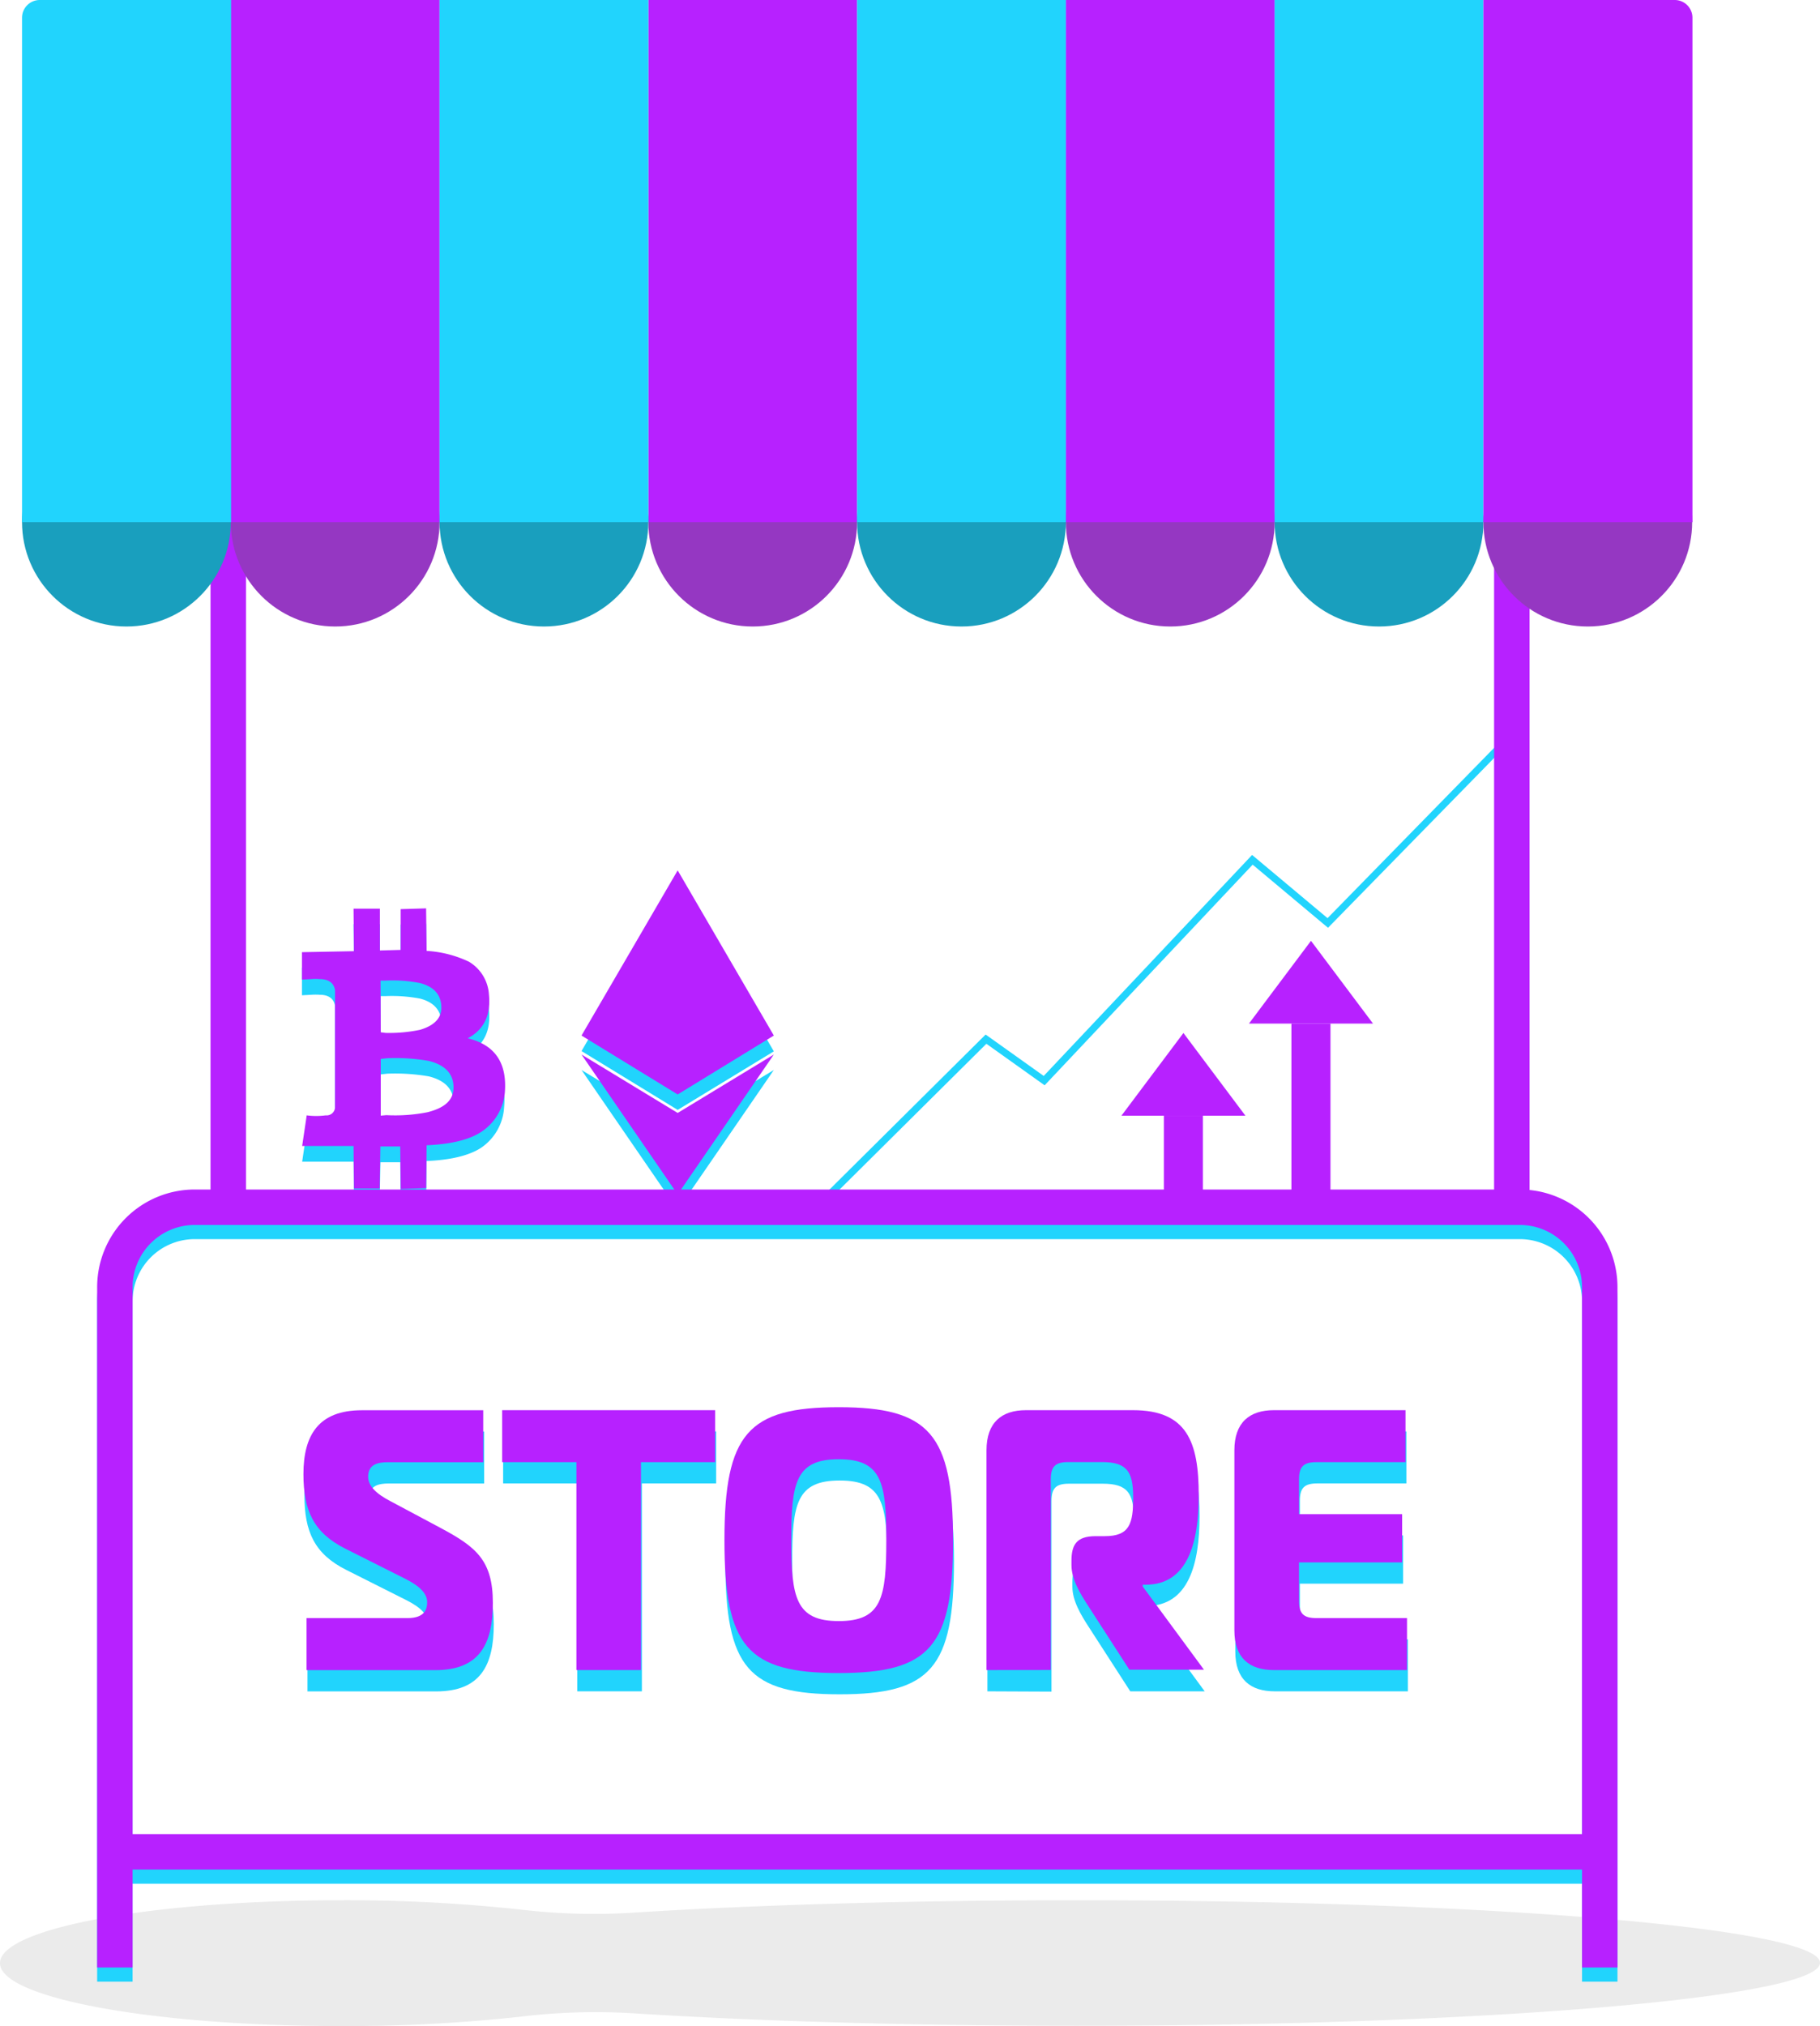 <svg xmlns="http://www.w3.org/2000/svg" viewBox="0 0 256.83 285.81"><title>blockhub-store</title><polyline points="116.5 169.06 139.14 146.59 147.35 152.44 176.73 121.29 187.37 130.2 211.83 105.2" style="fill:none;stroke:#21d4fd;stroke-miterlimit:10"/><path d="M152,268.06c-23.54,0-45.26.65-62.76,1.76a88.2,88.2,0,0,1-15.59-.42,227.09,227.09,0,0,0-25.46-1.34C21.56,268.06,0,272,0,276.93s21.56,8.88,48.15,8.88a227.09,227.09,0,0,0,25.46-1.34A87.26,87.26,0,0,1,89.2,284c17.5,1.11,39.22,1.77,62.76,1.77,57.91,0,104.87-4,104.87-8.88S209.87,268.06,152,268.06Z" style="opacity:0.08"/><path d="M16.21,277.05V183.58A11.27,11.27,0,0,1,27.48,172.3h187a11.28,11.28,0,0,1,11.27,11.28v93.47" style="fill:none;stroke:#21d4fd;stroke-linecap:square;stroke-miterlimit:10;stroke-width:5px"/><line x1="15.48" y1="263.23" x2="224.97" y2="263.23" style="fill:none;stroke:#21d4fd;stroke-miterlimit:10;stroke-width:5px"/><path d="M43.39,231.26H57.63c2.52,0,2.78-1.36,2.78-2.25,0-1.15-.94-2.2-3-3.25l-8.53-4.29c-4.51-2.26-5.92-5.4-5.92-10.53,0-5.5,2.15-9,8.22-9H68.32v7.33H54.86c-1.36,0-2.78.27-2.78,2.05,0,1.31,1.15,2.41,3.15,3.45l7.06,3.77c5,2.67,7.39,4.56,7.39,10.58,0,5.81-1.89,9.48-8.12,9.48H43.39Z" style="fill:#21d4fd"/><path d="M81.46,238.59V209.26H71v-7.33h30.06v7.33H90.58v29.33Z" style="fill:#21d4fd"/><path d="M134.62,220.26c0,15-3.25,18.75-16.13,18.75s-16.13-3.72-16.13-18.75,3.35-18.75,16.13-18.75S134.62,205.28,134.62,220.26Zm-16.13,11.42c6.08,0,6.7-3.3,6.7-11.42s-.62-11.41-6.7-11.41-6.7,3.29-6.7,11.41S112.42,231.68,118.49,231.68Z" style="fill:#21d4fd"/><path d="M139.34,238.59v-31c0-3.93,2.14-5.66,5.55-5.66H160c7.6,0,9.27,4.45,9.27,12,0,6.65-1.52,12.62-7.49,12.62h-.42v.26L170,238.59H159.5l-5.81-9c-1.16-1.78-2.36-3.77-2.36-5.76v-.57c0-2.26.68-3.51,3.4-3.51H156c3.51,0,4-1.78,4-5.45s-.88-5-4.39-5h-4.77c-1.83,0-2.46.63-2.46,2.47v26.86Z" style="fill:#21d4fd"/><path d="M198.67,238.59h-18.8c-3.4,0-5.55-1.68-5.55-5.6v-25.4c0-3.93,2.15-5.66,5.55-5.66h18.59v7.33H185.9c-1.84,0-2.47.63-2.47,2.47v4.87H198v6.8H183.43v5.4c0,1.83.63,2.46,2.47,2.46h12.77Z" style="fill:#21d4fd"/><path d="M95.63,156.57l-13.57-8.3L95.63,125l13.57,23.31Zm-13.57-5.63,13.57,19.74,13.57-19.74-13.57,8.22Z" style="fill:#21d4fd"/><path d="M66,148.65c2.29-1.21,3.28-3.26,3-6.13a5.81,5.81,0,0,0-2.8-4.66,16,16,0,0,0-6-1.54l-.07-6-3.59.11v5.77l-2.93.08,0-5.9H49.89l.06,6-7.34.14,0,3.88,1.32-.07a8.08,8.08,0,0,1,1.2,0c1.26,0,2,.57,2.15,1.59v6.85l0,9.64a1.2,1.2,0,0,1-1.32,1.15,10.64,10.64,0,0,1-2.68,0l-.64,4.32,7.25,0,.07,6h3.62l.1-5.93,2.8,0,.07,6,3.59-.11.06-6.06c3.37-.14,5.9-.75,7.59-1.8a7.43,7.43,0,0,0,3.35-5.82Q71.69,150,66,148.65ZM53.7,140.52l.66,0a21.25,21.25,0,0,1,4.92.35c1.91.5,2.91,1.59,3,3.27s-1,2.72-3,3.32a21.3,21.3,0,0,1-4.86.44l-.69-.09Zm6.62,18.56a23.17,23.17,0,0,1-5.8.41l-.79.07,0-8,.92-.1a28.09,28.09,0,0,1,5.86.38c2.29.57,3.46,1.8,3.49,3.67S62.76,158.46,60.32,159.08Z" style="fill:#21d4fd"/><line x1="32.21" y1="39.37" x2="32.21" y2="167.4" style="fill:none;stroke:#b721ff;stroke-linecap:square;stroke-miterlimit:10;stroke-width:5px"/><line x1="213.34" y1="39.37" x2="213.34" y2="167.4" style="fill:none;stroke:#b721ff;stroke-linecap:square;stroke-miterlimit:10;stroke-width:5px"/><path d="M16.21,275.05V181.58A11.27,11.27,0,0,1,27.48,170.3h187a11.28,11.28,0,0,1,11.27,11.28v93.47" style="fill:none;stroke:#b721ff;stroke-linecap:square;stroke-miterlimit:10;stroke-width:5px"/><circle cx="47.3" cy="73.65" r="14.73" style="fill:#9537c2"/><rect x="32.57" width="29.46" height="73.65" style="fill:#b721ff"/><circle cx="106.22" cy="73.65" r="14.73" style="fill:#9537c2"/><rect x="91.49" width="29.46" height="73.65" style="fill:#b721ff"/><circle cx="165.14" cy="73.65" r="14.73" style="fill:#9537c2"/><rect x="150.41" width="29.46" height="73.65" style="fill:#b721ff"/><circle cx="17.84" cy="73.65" r="14.73" style="fill:#199fbe"/><path d="M5.61,0h27a0,0,0,0,1,0,0V73.65a0,0,0,0,1,0,0H3.11a0,0,0,0,1,0,0V2.5A2.5,2.5,0,0,1,5.61,0Z" style="fill:#21d4fd"/><circle cx="76.76" cy="73.65" r="14.73" style="fill:#199fbe"/><rect x="62.03" width="29.46" height="73.65" style="fill:#21d4fd"/><circle cx="135.68" cy="73.65" r="14.73" style="fill:#199fbe"/><rect x="120.95" width="29.46" height="73.65" style="fill:#21d4fd"/><circle cx="194.6" cy="73.65" r="14.73" style="fill:#199fbe"/><rect x="179.87" width="29.46" height="73.65" style="fill:#21d4fd"/><circle cx="224.06" cy="73.65" r="14.73" style="fill:#9537c2"/><path d="M209.33,0h27a2.5,2.5,0,0,1,2.5,2.5V73.65a0,0,0,0,1,0,0H209.33a0,0,0,0,1,0,0V0A0,0,0,0,1,209.33,0Z" style="fill:#b721ff"/><line x1="15.48" y1="261.23" x2="224.97" y2="261.23" style="fill:none;stroke:#b721ff;stroke-miterlimit:10;stroke-width:5px"/><path d="M43.26,228.26H57.5c2.52,0,2.78-1.36,2.78-2.25,0-1.15-.94-2.2-3-3.25l-8.54-4.29c-4.5-2.26-5.92-5.4-5.92-10.53,0-5.5,2.15-9,8.22-9H68.19v7.33H54.73c-1.36,0-2.78.27-2.78,2.05,0,1.31,1.16,2.41,3.15,3.45l7.07,3.77c5,2.67,7.38,4.56,7.38,10.58,0,5.81-1.89,9.48-8.12,9.48H43.26Z" style="fill:#b721ff"/><path d="M81.34,235.59V206.26H70.86v-7.33h30.06v7.33H90.45v29.33Z" style="fill:#b721ff"/><path d="M134.49,217.26c0,15-3.24,18.75-16.13,18.75s-16.13-3.72-16.13-18.75,3.36-18.75,16.13-18.75S134.49,202.28,134.49,217.26Zm-16.13,11.42c6.08,0,6.71-3.3,6.71-11.42s-.63-11.41-6.71-11.41-6.7,3.29-6.7,11.41S112.29,228.68,118.36,228.68Z" style="fill:#b721ff"/><path d="M139.21,235.59v-31c0-3.93,2.15-5.66,5.55-5.66h15.13c7.6,0,9.27,4.45,9.27,12,0,6.65-1.52,12.62-7.49,12.62h-.41v.26l8.64,11.73H159.37l-5.81-9c-1.16-1.78-2.36-3.77-2.36-5.76v-.57c0-2.26.68-3.51,3.41-3.51h1.3c3.51,0,4-1.78,4-5.45s-.89-5-4.4-5h-4.77c-1.83,0-2.46.63-2.46,2.47v26.86Z" style="fill:#b721ff"/><path d="M198.55,235.59h-18.8c-3.41,0-5.56-1.68-5.56-5.6v-25.4c0-3.93,2.15-5.66,5.56-5.66h18.59v7.33H185.77c-1.83,0-2.46.63-2.46,2.47v4.87h14.55v6.8H183.31v5.4c0,1.83.63,2.46,2.46,2.46h12.78Z" style="fill:#b721ff"/><path d="M95.63,154.39l-13.57-8.31,13.57-23.3,13.57,23.3Zm-13.57-5.63,13.57,19.73,13.57-19.73L95.63,157Z" style="fill:#b721ff"/><path d="M66,146.47c2.29-1.21,3.28-3.26,3-6.14a5.81,5.81,0,0,0-2.8-4.65,16,16,0,0,0-6-1.54l-.07-6-3.59.11V134l-2.93.08,0-5.9H49.89l.06,6-7.34.14,0,3.87,1.32-.07a6.65,6.65,0,0,1,1.2,0c1.26,0,2,.56,2.15,1.59v6.84l0,9.65a1.19,1.19,0,0,1-1.32,1.14,10.23,10.23,0,0,1-2.68,0l-.64,4.32,7.25,0,.07,6h3.62l.1-5.93,2.8,0,.07,6,3.59-.12.06-6.05q5.05-.22,7.59-1.81A7.43,7.43,0,0,0,71.25,154Q71.69,147.82,66,146.47ZM53.7,138.33l.66,0a20.17,20.17,0,0,1,4.92.35c1.91.5,2.91,1.58,3,3.26s-1,2.73-3,3.33a21.3,21.3,0,0,1-4.86.44l-.69-.09Zm6.62,18.57a23.66,23.66,0,0,1-5.8.41l-.79.07,0-8,.92-.1a27.42,27.42,0,0,1,5.86.38c2.29.57,3.46,1.8,3.49,3.67S62.76,156.28,60.32,156.9Z" style="fill:#b721ff"/><rect x="164.24" y="157.39" width="5.51" height="11.67" style="fill:#b721ff"/><polygon points="167 145.72 158.25 157.39 175.75 157.39 167 145.72" style="fill:#b721ff"/><rect x="182.24" y="144.39" width="5.51" height="24.67" style="fill:#b721ff"/><polygon points="185 132.72 176.25 144.39 193.75 144.39 185 132.72" style="fill:#b721ff"/></svg>